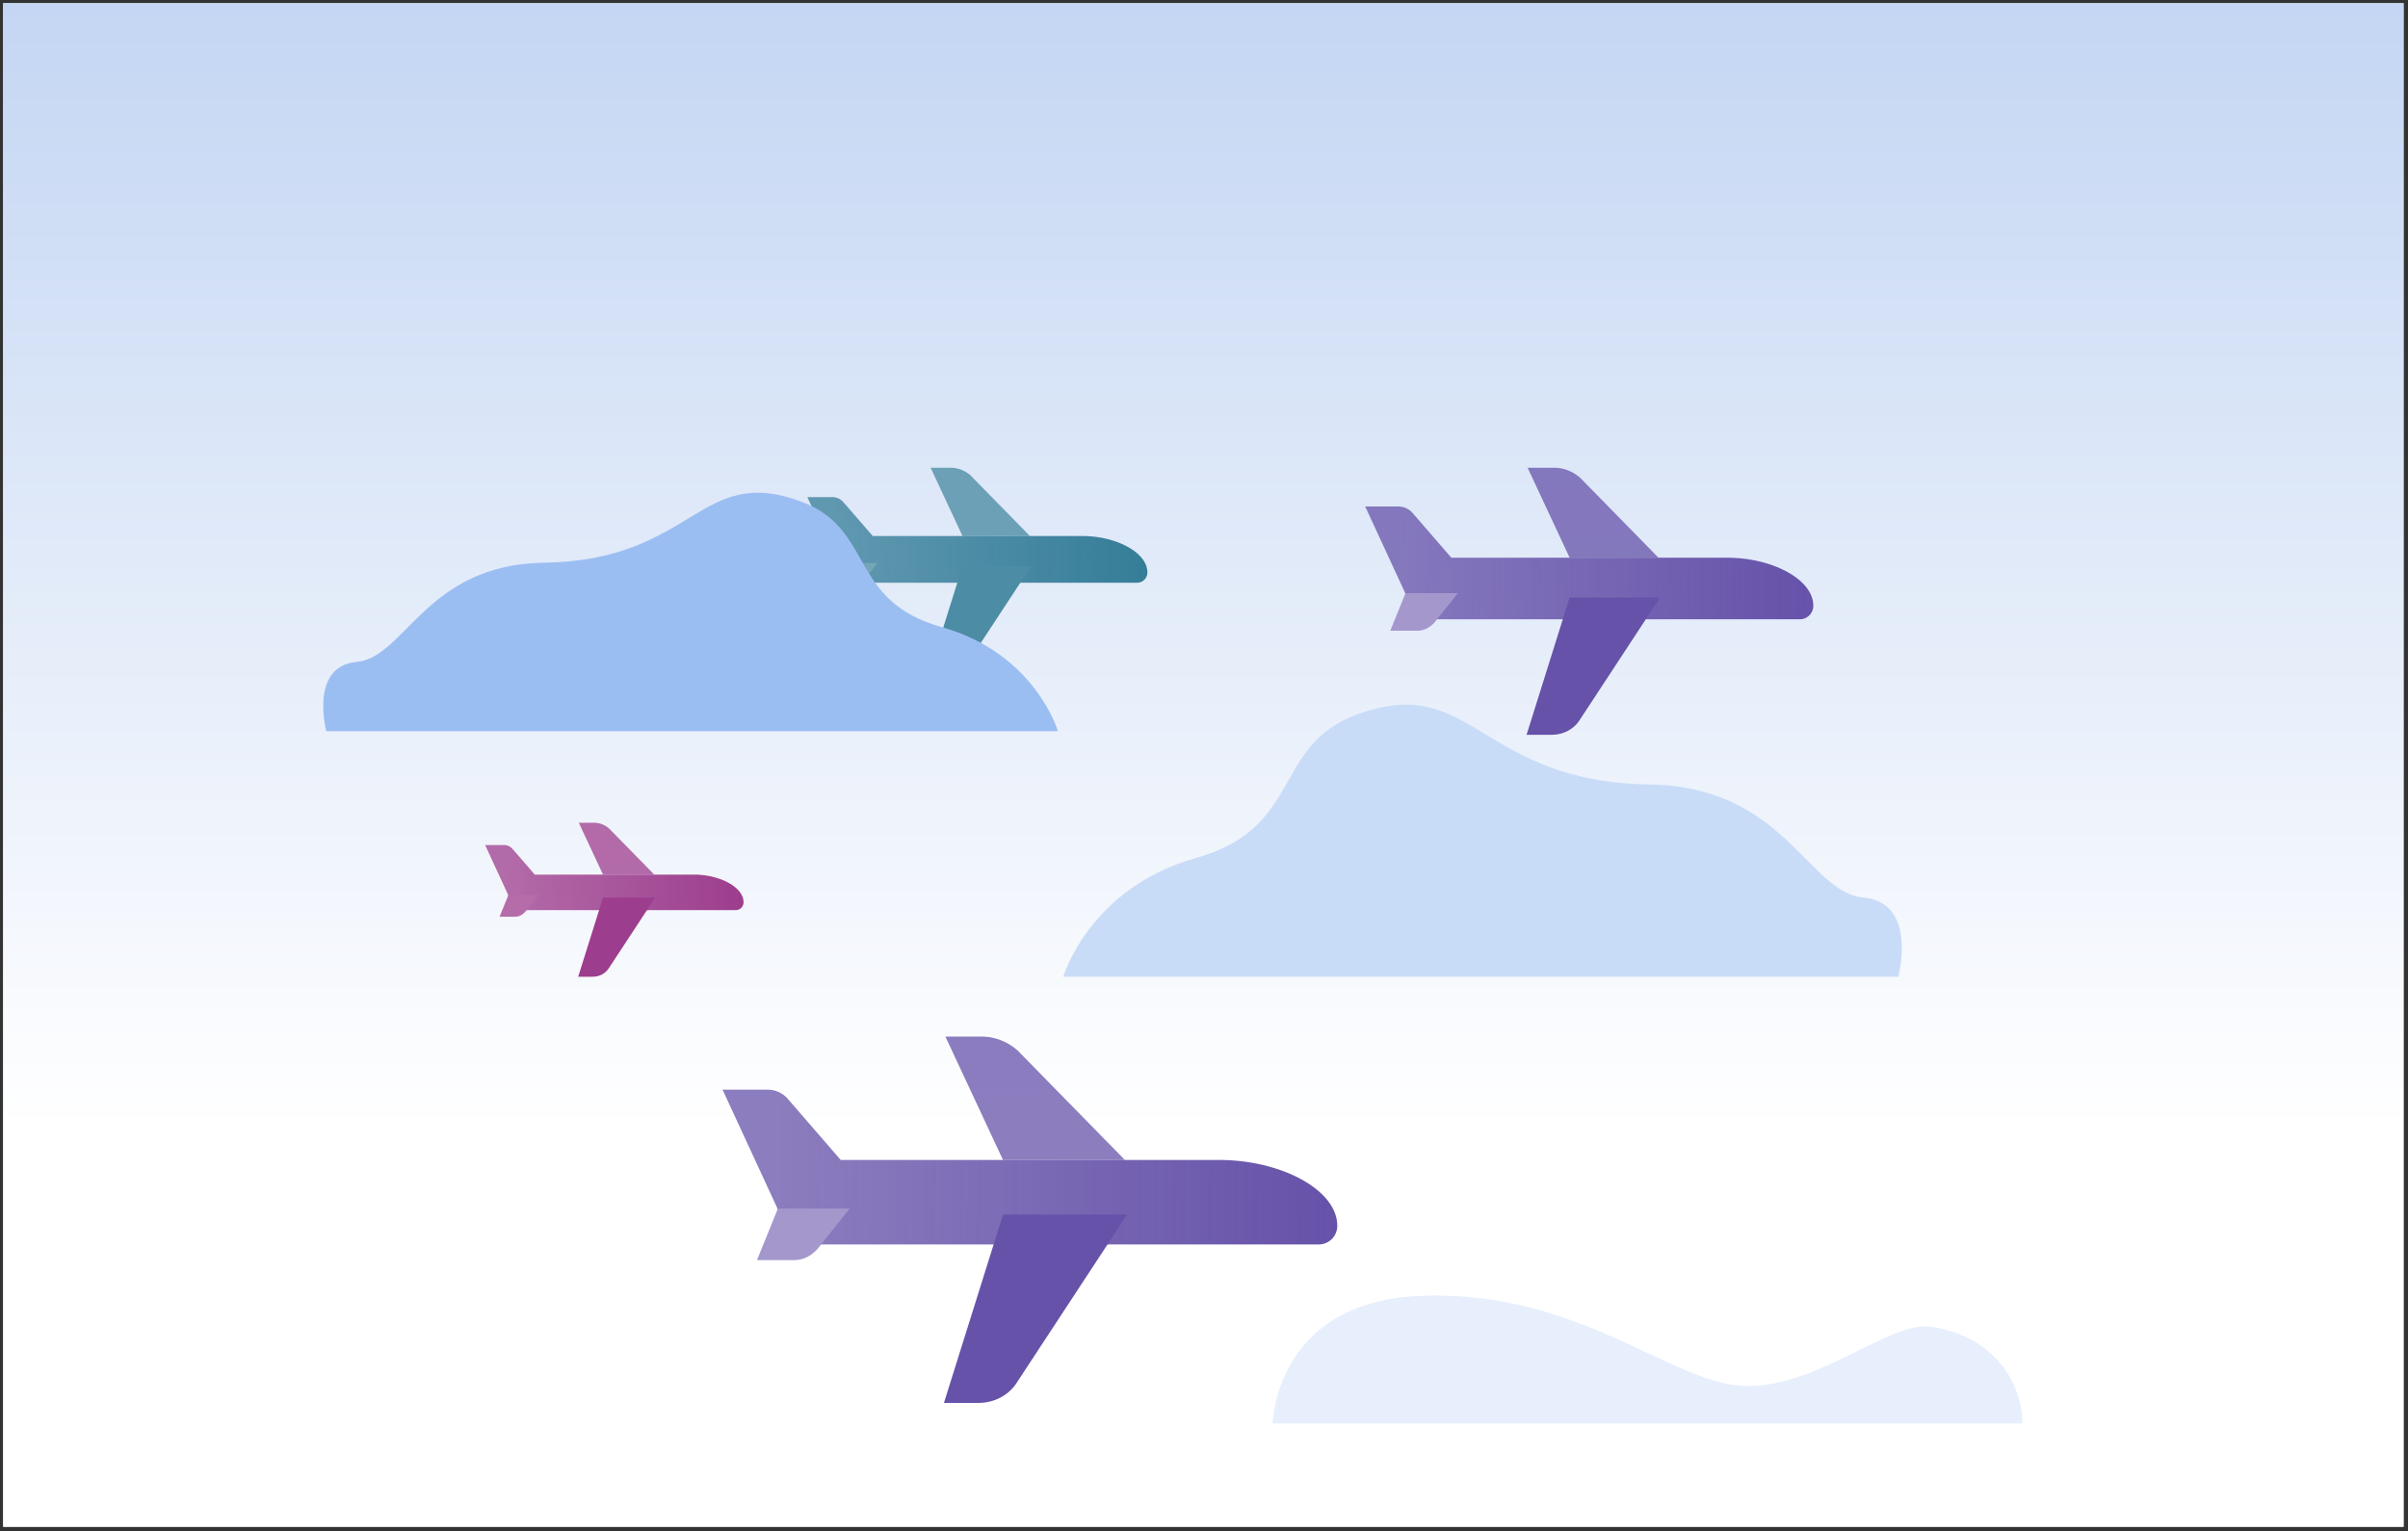 <svg width="316" height="201" fill="none" xmlns="http://www.w3.org/2000/svg"><rect width="100%" height="100%" fill="#333333" stroke="none"/><g clip-path="url(#a)"><path fill="#fff" d="M.417.424h315v200h-315z"/><path fill="url(#b)" d="M.417.424h315v200h-315z"/><path d="m135.154 70.361-7.817-7.98c-.76-.65-1.737-1.03-2.768-.977h-2.443l4.18 8.957h8.848Z" fill="#4688A1" fill-opacity=".75"/><path d="M141.993 70.361h-27.467l-3.855-4.451a1.926 1.926 0 0 0-1.411-.651h-3.311l3.962 8.576s.435 2.66 3.095 2.66h36.207c.76 0 1.357-.597 1.357-1.357 0-2.606-4.071-4.777-8.577-4.777Z" fill="url(#c)"/><path d="m109.966 73.89-1.52 3.745h2.714c.652 0 1.249-.326 1.683-.814l2.334-2.931h-5.211Z" fill="#74A6B8"/><path d="m135.318 74.324-7.98 12.16c-.597.977-1.683 1.52-2.823 1.52h-2.497l4.288-13.68h9.012Z" fill="#4C8CA4"/><path d="m217.64 73.21-10.301-10.516c-1.002-.859-2.289-1.36-3.649-1.288h-3.219l5.509 11.804h11.66Z" fill="#6652A9" fill-opacity=".75"/><path d="M226.654 73.21h-36.199l-5.079-5.866a2.543 2.543 0 0 0-1.86-.859h-4.364l5.222 11.303s.572 3.506 4.078 3.506h47.716a1.771 1.771 0 0 0 1.789-1.789c0-3.433-5.366-6.295-11.303-6.295Z" fill="url(#d)"/><path d="m184.446 77.86-2.003 4.936h3.577c.859 0 1.646-.429 2.218-1.073l3.076-3.863h-6.868Z" fill="#A497CC"/><path d="M217.856 78.432 207.34 94.457c-.787 1.288-2.218 2.003-3.72 2.003h-3.291l5.652-18.028h11.875Z" fill="#6652A9"/><path d="m147.618 152.269-14.131-14.425c-1.374-1.178-3.141-1.865-5.005-1.767h-4.416l7.556 16.192h15.996Z" fill="#6652A9" fill-opacity=".75"/><path d="M159.982 152.269h-49.656l-6.967-8.047c-.589-.687-1.57-1.177-2.552-1.177h-5.986l7.164 15.505s.785 4.808 5.594 4.808h65.455a2.429 2.429 0 0 0 2.453-2.453c0-4.71-7.36-8.636-15.505-8.636Z" fill="url(#e)"/><path d="m102.084 158.648-2.748 6.771h4.907c1.178 0 2.257-.588 3.042-1.472l4.22-5.299h-9.421Z" fill="#A497CC"/><path d="m147.914 159.433-14.426 21.982c-1.079 1.766-3.042 2.748-5.103 2.748h-4.514l7.753-24.73h16.29Z" fill="#6652A9"/><path d="m85.859 114.81-5.941-6.065c-.578-.495-1.32-.784-2.104-.743h-1.857l3.177 6.808h6.725Z" fill="#9D3D8D" fill-opacity=".75"/><path d="M91.056 114.81H70.18l-2.93-3.384a1.468 1.468 0 0 0-1.072-.495h-2.516l3.011 6.519s.33 2.021 2.352 2.021h27.518a1.02 1.02 0 0 0 1.031-1.031c0-1.98-3.094-3.63-6.518-3.63Z" fill="url(#f)"/><path d="m66.715 117.491-1.155 2.847h2.062c.496 0 .95-.247 1.28-.619l1.773-2.228h-3.96Z" fill="#B56DA9"/><path d="m85.983 117.821-6.065 9.242c-.454.742-1.279 1.155-2.145 1.155h-1.898l3.26-10.397h6.848Z" fill="#9D3D8D"/><path d="M249.115 128.218H139.53s3.397-11.649 17.418-15.591c14.021-3.942 10.031-14.645 20.943-18.764 15.398-5.816 16.023 8.797 38.632 9.118 17.626.256 20.783 14.197 27.994 14.838 7.21.641 4.598 10.399 4.598 10.399Z" fill="#C9DCF7"/><path d="M265.374 186.859c.162-2.975-1.797-11.062-11.907-12.698-5.427-.881-15.277 8.312-24.847 7.755-9.57-.557-21.414-12.401-41.697-11.835-17.37.485-19.653 13.156-19.949 16.778h98.4Z" fill="#E7EFFC"/><path d="M42.82 95.978h96.01s-2.97-10.21-15.26-13.66c-12.29-3.45-8.79-12.83-18.35-16.44-13.49-5.1-14.05 7.7-33.85 7.99-15.45.22-18.22 12.43-24.53 13.01-6.31.58-4.02 9.1-4.02 9.1Z" fill="#9BBEF2"/></g><defs><linearGradient id="b" x1="157.917" y1=".424" x2="157.917" y2="200.424" gradientUnits="userSpaceOnUse"><stop stop-color="#C4D6F3"/><stop offset=".74" stop-color="#fff"/></linearGradient><linearGradient id="c" x1="109.348" y1="72.893" x2="150.57" y2="73.395" gradientUnits="userSpaceOnUse"><stop stop-color="#357D98" stop-opacity=".75"/><stop offset="1" stop-color="#357D98"/></linearGradient><linearGradient id="d" x1="183.631" y1="76.547" x2="237.957" y2="77.209" gradientUnits="userSpaceOnUse"><stop stop-color="#6652A9" stop-opacity=".75"/><stop offset="1" stop-color="#6652A9"/></linearGradient><linearGradient id="e" x1="100.966" y1="156.847" x2="175.487" y2="157.754" gradientUnits="userSpaceOnUse"><stop stop-color="#6652A9" stop-opacity=".75"/><stop offset="1" stop-color="#6652A9"/></linearGradient><linearGradient id="f" x1="66.245" y1="116.734" x2="97.574" y2="117.116" gradientUnits="userSpaceOnUse"><stop stop-color="#9D3D8D" stop-opacity=".75"/><stop offset="1" stop-color="#9D3D8D"/></linearGradient><clipPath id="a"><path fill="#fff" transform="translate(.417 .424)" d="M0 0h315v200H0z"/></clipPath></defs></svg>